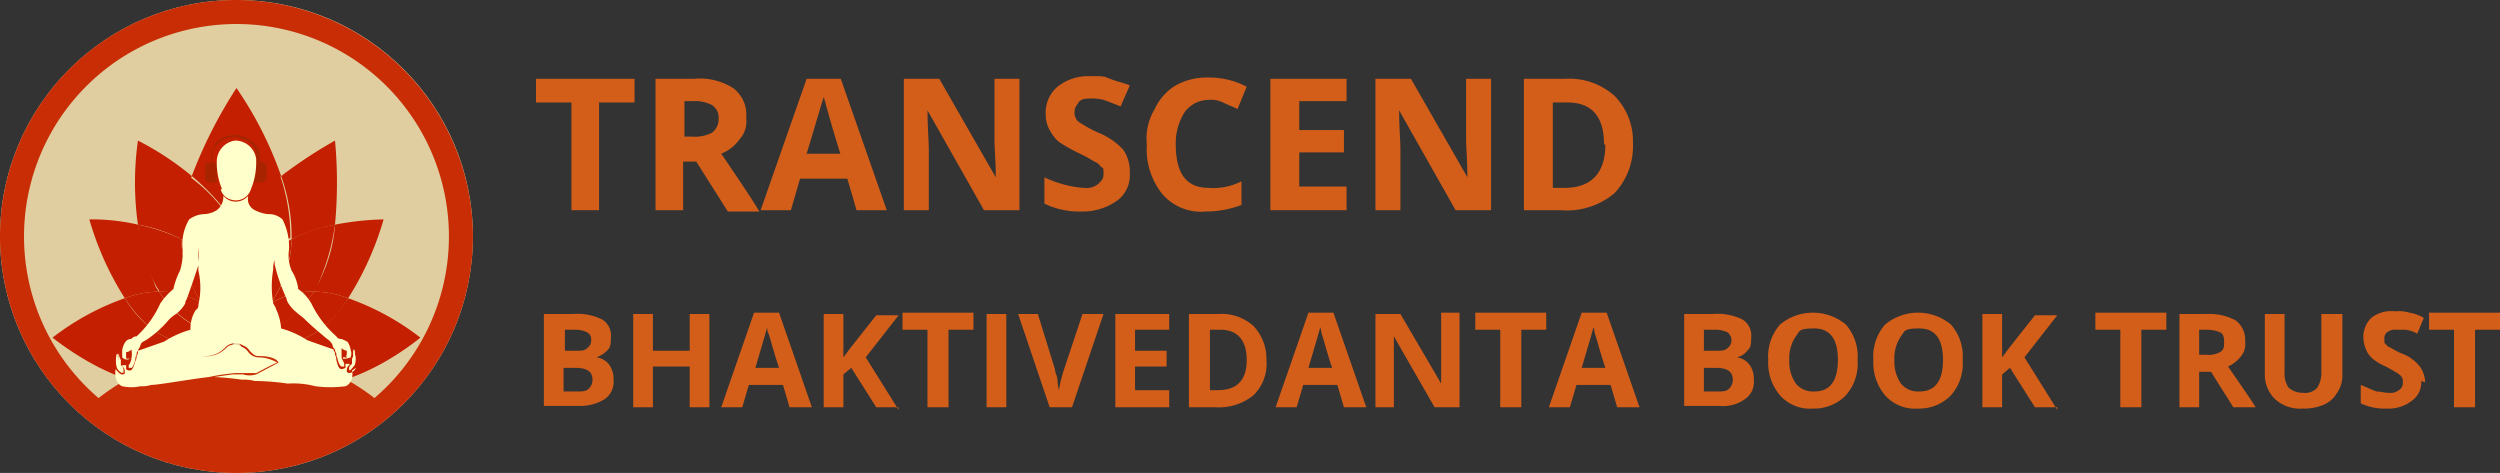 <svg xmlns="http://www.w3.org/2000/svg" xmlns:xlink="http://www.w3.org/1999/xlink" width="190.3" height="36" viewBox="0 0 190.3 36">
  <rect x="0" y="0" width="190.3" height="36" fill="#333333" stroke="none"/>
  <defs>
    <linearGradient id="linear-gradient" x1="0.426" y1="3.324" x2="0.426" y2="3.495" gradientUnits="objectBoundingBox">
      <stop offset="0" stop-color="#c41f00"/>
      <stop offset="1" stop-color="#e08f2a"/>
    </linearGradient>
    <linearGradient id="linear-gradient-2" x1="1.277" y1="4.067" x2="1.277" y2="4.4" xlink:href="#linear-gradient"/>
    <linearGradient id="linear-gradient-3" x1="-1.318" y1="4.067" x2="-1.318" y2="4.4" xlink:href="#linear-gradient"/>
    <linearGradient id="linear-gradient-4" x1="1.868" y1="4.133" x2="1.868" y2="4.65" xlink:href="#linear-gradient"/>
    <linearGradient id="linear-gradient-5" x1="-1.358" y1="4.133" x2="-1.358" y2="4.65" xlink:href="#linear-gradient"/>
    <linearGradient id="linear-gradient-6" x1="0.079" y1="3.014" x2="0.079" y2="3.453" xlink:href="#linear-gradient"/>
    <linearGradient id="linear-gradient-7" x1="1.079" y1="3.015" x2="1.079" y2="3.455" xlink:href="#linear-gradient"/>
    <linearGradient id="linear-gradient-8" x1="0.476" y1="3.68" x2="0.476" y2="3.973" xlink:href="#linear-gradient"/>
    <linearGradient id="linear-gradient-9" x1="-0.524" y1="3.658" x2="-0.524" y2="3.947" xlink:href="#linear-gradient"/>
    <linearGradient id="linear-gradient-10" x1="1.204" y1="3.983" x2="1.204" y2="4.433" xlink:href="#linear-gradient"/>
    <linearGradient id="linear-gradient-11" x1="-0.857" y1="3.983" x2="-0.857" y2="4.433" xlink:href="#linear-gradient"/>
    <linearGradient id="linear-gradient-12" x1="0.024" y1="4.53" x2="0.024" y2="5.504" xlink:href="#linear-gradient"/>
    <linearGradient id="linear-gradient-13" x1="1.024" y1="4.53" x2="1.024" y2="5.504" xlink:href="#linear-gradient"/>
    <linearGradient id="linear-gradient-14" x1="-2.636" y1="3.384" x2="-2.636" y2="3.493" xlink:href="#linear-gradient"/>
    <linearGradient id="linear-gradient-15" x1="0.452" y1="3.2" x2="0.452" y2="3.293" xlink:href="#linear-gradient"/>
    <linearGradient id="linear-gradient-16" x1="-0.548" y1="3.158" x2="-0.548" y2="3.25" xlink:href="#linear-gradient"/>
    <linearGradient id="linear-gradient-17" x1="-0.153" y1="5.306" x2="-0.153" y2="5.722" xlink:href="#linear-gradient"/>
    <linearGradient id="linear-gradient-18" x1="0.847" y1="5.306" x2="0.847" y2="5.722" xlink:href="#linear-gradient"/>
    <linearGradient id="linear-gradient-19" x1="-13.455" y1="4.426" x2="-13.455" y2="4.66" xlink:href="#linear-gradient"/>
    <linearGradient id="linear-gradient-20" x1="-14.455" y1="4.333" x2="-14.455" y2="4.562" xlink:href="#linear-gradient"/>
    <linearGradient id="linear-gradient-21" x1="-2" y1="6.556" x2="-2" y2="7.259" xlink:href="#linear-gradient"/>
    <linearGradient id="linear-gradient-22" x1="-1" y1="6.556" x2="-1" y2="7.259" xlink:href="#linear-gradient"/>
  </defs>
  <g id="Mobile_Logo_Header_" data-name="Mobile Logo Header " style="isolation: isolate">
    <g id="Layer_1">
      <g id="Group_25815">
        <g id="Group_17506">
          <g id="Transcending" style="isolation: isolate">
            <g id="Group_25816" data-name="Group 25816" style="isolation: isolate">
              <path id="Path_72710" data-name="Path 72710" d="M45.6,16H43.5V7.8H40.8V6h7.5V7.8H45.6Z" fill="#d35e1a"/>
              <path id="Path_72711" data-name="Path 72711" d="M52,12.2V16H49.9V6h2.9a4.738,4.738,0,0,1,3,.7,2.531,2.531,0,0,1,1,2.3,2.014,2.014,0,0,1-.5,1.6,3.142,3.142,0,0,1-1.4,1.1c1.5,2.2,2.5,3.7,2.9,4.4H55.4L53,12.3H51.9Zm0-1.8h.7a2.81,2.81,0,0,0,1.5-.3A1.29,1.29,0,0,0,54.7,9a1.1,1.1,0,0,0-.5-1,2.81,2.81,0,0,0-1.5-.3h-.6v2.7Z" fill="#d35e1a"/>
              <path id="Path_72712" data-name="Path 72712" d="M65.2,16l-.7-2.4H60.9L60.2,16H57.9L61.4,6H64l3.5,10ZM64,11.8c-.7-2.2-1-3.4-1.1-3.7a6.372,6.372,0,0,0-.2-.7c-.2.6-.6,2-1.3,4.3H64Z" fill="#d35e1a"/>
              <path id="Path_72713" data-name="Path 72713" d="M77.6,16H74.9L70.6,8.4h0c0,1.3.1,2.3.1,2.9V16H68.8V6h2.7l4.3,7.5h0c0-1.3-.1-2.2-.1-2.8V6h1.9Z" fill="#d35e1a"/>
              <path id="Path_72714" data-name="Path 72714" d="M86,13.2a2.393,2.393,0,0,1-1,2.1,4.551,4.551,0,0,1-2.7.8,6.088,6.088,0,0,1-2.8-.6v-2a8.8,8.8,0,0,0,1.7.6,6.882,6.882,0,0,0,1.3.2,1.431,1.431,0,0,0,1.1-.3c.3-.3.4-.4.4-.8s0-.4-.2-.5a1,1,0,0,0-.5-.4,11.053,11.053,0,0,0-1.3-.7,13.7,13.7,0,0,1-1.4-.8,3.114,3.114,0,0,1-.7-.9,2.375,2.375,0,0,1-.3-1.2,2.583,2.583,0,0,1,.9-2.1A3.742,3.742,0,0,1,83,5.8c1.1,0,1,0,1.5.2s1,.3,1.5.5l-.7,1.6c-.5-.2-1-.4-1.3-.5a3.4,3.4,0,0,0-1-.1c-.3,0-.7,0-.9.3s-.3.4-.3.7a.749.749,0,0,0,.1.5c0,.1.2.3.4.4a11.053,11.053,0,0,0,1.3.7,5.146,5.146,0,0,1,1.9,1.3,2.86,2.86,0,0,1,.5,1.7Z" fill="#d35e1a"/>
              <path id="Path_72715" data-name="Path 72715" d="M92.1,7.6a2.323,2.323,0,0,0-1.9.9,4.37,4.37,0,0,0-.7,2.5c0,2.2.8,3.3,2.5,3.3a4.677,4.677,0,0,0,2.5-.5v1.8a7.635,7.635,0,0,1-2.7.5,3.9,3.9,0,0,1-3.3-1.3A5.414,5.414,0,0,1,87.3,11a4.273,4.273,0,0,1,.6-2.7,4.034,4.034,0,0,1,1.6-1.8A4.871,4.871,0,0,1,92,5.9a6.19,6.19,0,0,1,2.9.7l-.7,1.7c-.4-.2-.7-.3-1.1-.5A2.153,2.153,0,0,0,92,7.6Z" fill="#d35e1a"/>
              <path id="Path_72716" data-name="Path 72716" d="M102.5,16H96.7V6h5.8V7.7H98.9V9.9h3.4v1.7H98.9v2.6h3.6V16Z" fill="#d35e1a"/>
              <path id="Path_72717" data-name="Path 72717" d="M113.5,16h-2.7l-4.3-7.6h0c0,1.3.1,2.3.1,2.9V16h-1.9V6h2.7l4.3,7.5h0c0-1.3-.1-2.2-.1-2.8V6h1.9Z" fill="#d35e1a"/>
              <path id="Path_72718" data-name="Path 72718" d="M124.3,10.9a5.216,5.216,0,0,1-1.4,3.8,5.617,5.617,0,0,1-4.1,1.3H116V6h3.1a5.167,5.167,0,0,1,3.8,1.3A4.9,4.9,0,0,1,124.3,10.9Zm-2.2.1c0-2.1-.9-3.2-2.8-3.2h-1.1v6.5h.9c2,0,3.1-1.1,3.1-3.3Z" fill="#d35e1a"/>
            </g>
            <g id="Group_25817" data-name="Group 25817" style="isolation: isolate">
              <path id="Path_72719" data-name="Path 72719" d="M41.4,23.9h2.2a4.315,4.315,0,0,1,2.2.4,1.417,1.417,0,0,1,.7,1.4c0,.7-.1.8-.3,1a2.177,2.177,0,0,1-.8.5h0a1.44,1.44,0,0,1,1,.6,1.8,1.8,0,0,1,.3,1.1,1.579,1.579,0,0,1-.7,1.5,3.557,3.557,0,0,1-1.9.5H41.4v-7Zm1.5,2.8h.9c.4,0,.7,0,.9-.2a.713.713,0,0,0,.3-.6.6.6,0,0,0-.3-.6,2,2,0,0,0-.9-.2H43v1.6Zm0,1.2v1.9h1c.4,0,.7,0,.9-.2a.908.908,0,0,0,.3-.7c0-.6-.4-.9-1.3-.9h-.9Z" fill="#d35e1a"/>
              <path id="Path_72720" data-name="Path 72720" d="M54,31H52.5V27.9H49.7V31H48.2V23.9h1.5v2.8h2.8V23.9H54Z" fill="#d35e1a"/>
              <path id="Path_72721" data-name="Path 72721" d="M60.1,31l-.5-1.7H57L56.5,31H54.9l2.5-7.2h1.9L61.8,31H60.1Zm-.8-3c-.5-1.5-.7-2.4-.8-2.6a1.087,1.087,0,0,1-.1-.5c-.1.4-.4,1.4-.9,3.1h1.8Z" fill="#d35e1a"/>
              <path id="Path_72722" data-name="Path 72722" d="M68.4,31H66.7l-1.9-3-.6.5V31H62.7V23.9h1.5v3.3l.6-.8L66.7,24h1.7l-2.5,3.2,2.5,4Z" fill="#d35e1a"/>
              <path id="Path_72723" data-name="Path 72723" d="M72.1,31H70.6V25.1H68.7V23.8h5.4v1.3H72.2V31Z" fill="#d35e1a"/>
              <path id="Path_72724" data-name="Path 72724" d="M75.1,31V23.9h1.5V31Z" fill="#d35e1a"/>
              <path id="Path_72725" data-name="Path 72725" d="M82.5,23.9H84L81.6,31H79.9l-2.4-7.1H79l1.3,4.2c0,.3.2.5.2.9a5.639,5.639,0,0,0,.1.7,11.742,11.742,0,0,1,.4-1.6l1.4-4.2Z" fill="#d35e1a"/>
              <path id="Path_72726" data-name="Path 72726" d="M89,31H84.9V23.9H89v1.2H86.4v1.6h2.4v1.2H86.4v1.8H89v1.2Z" fill="#d35e1a"/>
              <path id="Path_72727" data-name="Path 72727" d="M96.4,27.4a3.337,3.337,0,0,1-1,2.7,4.2,4.2,0,0,1-2.9.9h-2V23.9h2.2a3.667,3.667,0,0,1,2.7.9,3.622,3.622,0,0,1,1,2.6Zm-1.5,0c0-1.5-.7-2.3-2-2.3h-.8v4.6h.6c1.5,0,2.2-.8,2.2-2.3Z" fill="#d35e1a"/>
              <path id="Path_72728" data-name="Path 72728" d="M102.3,31l-.5-1.7H99.2L98.7,31H97.1l2.5-7.2h1.9L104,31h-1.7Zm-.9-3c-.5-1.5-.7-2.4-.8-2.6a4.331,4.331,0,0,0-.1-.5c-.1.4-.4,1.4-.9,3.1h1.9Z" fill="#d35e1a"/>
              <path id="Path_72729" data-name="Path 72729" d="M111.1,31h-1.9l-3.1-5.4h0V31h-1.4V23.9h1.9l3.1,5.3h0V23.8h1.4v7.1Z" fill="#d35e1a"/>
              <path id="Path_72730" data-name="Path 72730" d="M115.7,31h-1.5V25.1h-1.9V23.8h5.4v1.3h-1.9V31Z" fill="#d35e1a"/>
              <path id="Path_72731" data-name="Path 72731" d="M123.1,31l-.5-1.7H120l-.5,1.7h-1.6l2.5-7.2h1.9l2.5,7.2h-1.7Zm-.9-3c-.5-1.5-.7-2.4-.8-2.6a4.331,4.331,0,0,0-.1-.5c-.1.4-.4,1.4-.9,3.1h1.9Z" fill="#d35e1a"/>
              <path id="Path_72732" data-name="Path 72732" d="M128.2,23.9h2.2a4.315,4.315,0,0,1,2.2.4,1.417,1.417,0,0,1,.7,1.4c0,.7-.1.8-.3,1a1.374,1.374,0,0,1-.8.5h0a1.44,1.44,0,0,1,1,.6,1.8,1.8,0,0,1,.3,1.1,1.579,1.579,0,0,1-.7,1.5,2.851,2.851,0,0,1-1.9.5h-2.7v-7Zm1.5,2.8h.9c.4,0,.7,0,.9-.2a.75.75,0,0,0,0-1.2,2.151,2.151,0,0,0-1-.2h-.8v1.6Zm0,1.2v1.9h1c.4,0,.7,0,.9-.2a.908.908,0,0,0,.3-.7c0-.6-.4-.9-1.3-.9h-.9Z" fill="#d35e1a"/>
              <path id="Path_72733" data-name="Path 72733" d="M141.4,27.4a3.667,3.667,0,0,1-.9,2.7,3.379,3.379,0,0,1-2.5,1,3.04,3.04,0,0,1-2.5-1,3.829,3.829,0,0,1-.9-2.7,3.667,3.667,0,0,1,.9-2.7,3.922,3.922,0,0,1,5,0A3.667,3.667,0,0,1,141.4,27.4Zm-5.2,0a2.969,2.969,0,0,0,.5,1.8,1.678,1.678,0,0,0,1.4.6q1.8,0,1.8-2.4T138.1,25c-1.2,0-1.1.2-1.4.6A2.969,2.969,0,0,0,136.2,27.4Z" fill="#d35e1a"/>
              <path id="Path_72734" data-name="Path 72734" d="M149.4,27.4a3.667,3.667,0,0,1-.9,2.7,3.379,3.379,0,0,1-2.5,1,3.04,3.04,0,0,1-2.5-1,3.829,3.829,0,0,1-.9-2.7,3.667,3.667,0,0,1,.9-2.7,3.922,3.922,0,0,1,5,0A3.667,3.667,0,0,1,149.4,27.4Zm-5.2,0a2.969,2.969,0,0,0,.5,1.8,1.678,1.678,0,0,0,1.4.6q1.8,0,1.8-2.4T146.1,25c-1.2,0-1.1.2-1.4.6A2.969,2.969,0,0,0,144.2,27.4Z" fill="#d35e1a"/>
              <path id="Path_72735" data-name="Path 72735" d="M156.6,31h-1.7L153,28l-.6.5V31h-1.5V23.9h1.5v3.3l.6-.8,1.9-2.4h1.7l-2.5,3.2,2.5,4Z" fill="#d35e1a"/>
              <path id="Path_72736" data-name="Path 72736" d="M162.9,31h-1.5V25.1h-1.9V23.8h5.4v1.3H163V31Z" fill="#d35e1a"/>
              <path id="Path_72737" data-name="Path 72737" d="M167.4,28.3V31h-1.5V23.9H168a4.2,4.2,0,0,1,2.2.5,1.865,1.865,0,0,1,.7,1.6,1.445,1.445,0,0,1-.3,1.1,2.723,2.723,0,0,1-1,.8c1.1,1.6,1.8,2.6,2.1,3.1H170l-1.7-2.7h-.9Zm0-1.3h.5a1.815,1.815,0,0,0,1.1-.2c.3-.2.3-.4.3-.8s-.1-.6-.3-.7a2.676,2.676,0,0,0-1.1-.2h-.5V27Z" fill="#d35e1a"/>
              <path id="Path_72738" data-name="Path 72738" d="M178.3,23.9v4.6a2.3,2.3,0,0,1-.4,1.4,2.189,2.189,0,0,1-1,.9,3.808,3.808,0,0,1-1.6.3,2.817,2.817,0,0,1-2.1-.7,2.56,2.56,0,0,1-.8-1.9V23.9h1.5v4.4a1.922,1.922,0,0,0,.3,1.2,1.6,1.6,0,0,0,1.1.4,1.246,1.246,0,0,0,1.1-.4,2.133,2.133,0,0,0,.3-1.2V23.9h1.5Z" fill="#d35e1a"/>
              <path id="Path_72739" data-name="Path 72739" d="M184.3,29a1.683,1.683,0,0,1-.7,1.5,2.883,2.883,0,0,1-1.9.6,4.211,4.211,0,0,1-2-.4V29.3c.5.2.9.4,1.2.5.3,0,.6.1.9.1a1.077,1.077,0,0,0,.8-.2.6.6,0,0,0,.3-.6c0-.3,0-.3-.1-.4,0-.1-.2-.2-.3-.3-.2-.1-.5-.3-.9-.5a4.372,4.372,0,0,1-1-.6,1.794,1.794,0,0,1-.5-.7,2.388,2.388,0,0,1-.2-.9,2.035,2.035,0,0,1,.6-1.5,2.427,2.427,0,0,1,1.8-.5,2.815,2.815,0,0,1,1.1.1,2.967,2.967,0,0,1,1.1.4l-.5,1.2a2.3,2.3,0,0,0-.9-.3h-.7a.952.952,0,0,0-.7.2.551.551,0,0,0-.2.5v.3l.3.3c.1,0,.5.3,1,.5a3.161,3.161,0,0,1,1.4,1,2.144,2.144,0,0,1,.4,1.2Z" fill="#d35e1a"/>
              <path id="Path_72740" data-name="Path 72740" d="M188.3,31h-1.5V25.1h-1.9V23.8h5.4v1.3h-1.9V31Z" fill="#d35e1a"/>
            </g>
          </g>
        </g>
        <g id="Group_1992">
          <circle id="Ellipse_56" cx="18" cy="18" r="18" fill="#e0cea0"/>
          <g id="Group_1986">
            <path id="Path_2877" d="M18,25.8" fill="#f47321" style="mix-blend-mode: screen;isolation: isolate"/>
            <path id="Path_2878" d="M18,25.8Z" fill="#f47321" style="mix-blend-mode: screen;isolation: isolate"/>
            <path id="Path_2879" d="M18,25.8Z" fill="#f47321" style="mix-blend-mode: screen;isolation: isolate"/>
            <path id="Path_2880" d="M18,25.8Z" fill="#f47321" style="mix-blend-mode: screen;isolation: isolate"/>
            <path id="Path_2881" d="M18,25.8Z" fill="#f47321" style="mix-blend-mode: screen;isolation: isolate"/>
            <path id="Path_2882" d="M18,25.8Z" fill="#f47321" style="mix-blend-mode: screen;isolation: isolate"/>
            <path id="Path_2883" d="M18,25.8Z" fill="#f47321" style="mix-blend-mode: screen;isolation: isolate"/>
            <path id="Path_2884" d="M18,25.8Z" fill="#f47321" style="mix-blend-mode: screen;isolation: isolate"/>
            <path id="Path_2885" d="M18,25.8Z" fill="#f47321" style="mix-blend-mode: screen;isolation: isolate"/>
            <path id="Path_2886" d="M18,25.8Z" fill="#f47321" style="mix-blend-mode: screen;isolation: isolate"/>
            <path id="Path_2887" d="M18,25.8Z" fill="#f47321" style="mix-blend-mode: screen;isolation: isolate"/>
            <path id="Path_2888" d="M18,25.8Z" fill="#f47321" style="mix-blend-mode: screen;isolation: isolate"/>
            <path id="Path_2889" d="M18,25.8Z" fill="#f47321" style="mix-blend-mode: screen;isolation: isolate"/>
            <path id="Path_2890" d="M18,25.8" fill="#f47321" style="mix-blend-mode: screen;isolation: isolate"/>
            <path id="Path_2891" d="M18,25.8" fill="#f47321" style="mix-blend-mode: screen;isolation: isolate"/>
            <path id="Path_2892" d="M18,25.8Z" fill="#f47321" style="mix-blend-mode: screen;isolation: isolate"/>
            <path id="Path_2893" d="M18,25.8Z" fill="#f47321" style="mix-blend-mode: screen;isolation: isolate"/>
            <path id="Path_2894" d="M18,24.6v0Z" fill="#f47321" style="mix-blend-mode: screen;isolation: isolate"/>
            <path id="Path_2895" d="M18,25.8" fill="#f47321" style="mix-blend-mode: screen;isolation: isolate"/>
            <path id="Path_2896" d="M18,25.8" fill="#f47321" style="mix-blend-mode: screen;isolation: isolate"/>
            <path id="Path_2897" d="M18,25.8" fill="#f47321" style="mix-blend-mode: screen;isolation: isolate"/>
            <path id="Path_2898" d="M18,25.8" fill="#f47321" style="mix-blend-mode: screen;isolation: isolate"/>
            <path id="Path_2899" d="M18,25.8" fill="#f47321" style="mix-blend-mode: screen;isolation: isolate"/>
            <g id="Group_1982">
              <path id="Path_2900" d="M18,17.2a12.407,12.407,0,0,1,3.4-3.8A28.176,28.176,0,0,0,18,6.7a35.181,35.181,0,0,0-3.4,6.7A17.491,17.491,0,0,1,18,17.2Z" fill="url(#linear-gradient)"/>
              <path id="Path_2901" d="M13.8,17.9a14.234,14.234,0,0,1,.8-4.5,22.348,22.348,0,0,0-4.1-2.7,22.868,22.868,0,0,0,0,6.4,11.655,11.655,0,0,1,3.3,1.1v-.3Z" fill="url(#linear-gradient-2)"/>
              <path id="Path_2902" d="M22.2,18.2a14.219,14.219,0,0,1,3.3-1.1,34.208,34.208,0,0,0,0-6.4,36.222,36.222,0,0,0-4.1,2.7,13.755,13.755,0,0,1,.8,4.5v.3Z" fill="url(#linear-gradient-3)"/>
              <path id="Path_2903" d="M11.7,21.4a16.2,16.2,0,0,1-1.2-4.3,15.534,15.534,0,0,0-3.7-.4,23.05,23.05,0,0,0,2.7,6,7.512,7.512,0,0,1,2.6-.5,2.01,2.01,0,0,1-.4-.8Z" fill="url(#linear-gradient-4)"/>
              <path id="Path_2904" d="M23.9,22.2a7.512,7.512,0,0,1,2.6.5,23.05,23.05,0,0,0,2.7-6,22.061,22.061,0,0,0-3.7.4,11.1,11.1,0,0,1-1.2,4.3C24.2,21.7,24,21.9,23.9,22.2Z" fill="url(#linear-gradient-5)"/>
              <path id="Path_2905" d="M26.5,22.7a10.038,10.038,0,0,1-1.9,2.2,6.569,6.569,0,0,1-6.6.9s1.9,3.6,5.8,3.5c3.9,0,8.2-3.6,8.2-3.6A19.642,19.642,0,0,0,26.5,22.7Z" fill="url(#linear-gradient-6)"/>
              <path id="Path_2906" d="M18,25.8h0a6.569,6.569,0,0,1-6.6-.9,7.939,7.939,0,0,1-1.9-2.2,19.641,19.641,0,0,0-5.5,3s4.4,3.6,8.2,3.6A7.044,7.044,0,0,0,18,25.8Z" fill="url(#linear-gradient-7)"/>
            </g>
            <path id="Path_2907" d="M18,25.8Z" fill="#f47321" style="mix-blend-mode: screen;isolation: isolate"/>
            <path id="Path_2908" d="M18,25.8Z" fill="#f47321" style="mix-blend-mode: screen;isolation: isolate"/>
            <path id="Path_2909" d="M18,25.8Z" fill="#f47321" style="mix-blend-mode: screen;isolation: isolate"/>
            <path id="Path_2910" d="M18,25.8Z" fill="#f47321" style="mix-blend-mode: screen;isolation: isolate"/>
            <path id="Path_2911" d="M18,25.8Z" fill="#f47321" style="mix-blend-mode: screen;isolation: isolate"/>
            <g id="Group_1983">
              <path id="Path_2912" d="M13.8,18.2a13.029,13.029,0,0,1,1.5,1A6.9,6.9,0,0,1,16.9,21a7.308,7.308,0,0,1,.8-3.3c0-.2.2-.3.2-.4a12.407,12.407,0,0,0-3.4-3.8,13.755,13.755,0,0,0-.8,4.5v.3Z" fill="url(#linear-gradient-8)"/>
              <path id="Path_2913" d="M18,17.2c0,.1.2.3.2.4a7.639,7.639,0,0,1,.8,3.3,5.48,5.48,0,0,1,1.6-1.8,13.029,13.029,0,0,1,1.5-1v-.3a14.234,14.234,0,0,0-.8-4.5,17.491,17.491,0,0,0-3.4,3.8Z" fill="url(#linear-gradient-9)"/>
              <path id="Path_2914" d="M12.1,22.2h.1a6.2,6.2,0,0,1,3.2.9,9.222,9.222,0,0,1-1.6-4.9,14.219,14.219,0,0,0-3.3-1.1,11.1,11.1,0,0,0,1.2,4.3,4.348,4.348,0,0,0,.4.7Z" fill="url(#linear-gradient-10)"/>
              <path id="Path_2915" d="M20.6,23.1a5.949,5.949,0,0,1,3.2-.9h.1a2.01,2.01,0,0,0,.4-.8,16.2,16.2,0,0,0,1.2-4.3,11.655,11.655,0,0,0-3.3,1.1,8.933,8.933,0,0,1-1.6,4.9Z" fill="url(#linear-gradient-11)"/>
              <path id="Path_2916" d="M24.6,24.9a7.939,7.939,0,0,0,1.9-2.2,7.512,7.512,0,0,0-2.6-.5A7.944,7.944,0,0,1,18,25.8h0A6.569,6.569,0,0,0,24.6,24.9Z" fill="url(#linear-gradient-12)"/>
              <path id="Path_2917" d="M11.4,24.9a6.569,6.569,0,0,0,6.6.9,7.666,7.666,0,0,1-5.9-3.6,7.512,7.512,0,0,0-2.6.5A10.038,10.038,0,0,0,11.4,24.9Z" fill="url(#linear-gradient-13)"/>
            </g>
            <path id="Path_2918" d="M18,25.8Z" fill="#f47321" style="mix-blend-mode: screen;isolation: isolate"/>
            <path id="Path_2919" d="M18,25.8Z" fill="#f47321" style="mix-blend-mode: screen;isolation: isolate"/>
            <path id="Path_2920" d="M18,25.8Z" fill="#f47321" style="mix-blend-mode: screen;isolation: isolate"/>
            <path id="Path_2921" d="M18,25.8Z" fill="#f47321" style="mix-blend-mode: screen;isolation: isolate"/>
            <path id="Path_2922" d="M18,25.8Z" fill="#f47321" style="mix-blend-mode: screen;isolation: isolate"/>
            <g id="Group_1984">
              <path id="Path_2923" d="M19.1,21a7.308,7.308,0,0,0-.8-3.3c0-.2-.2-.3-.2-.4,0,.1-.2.3-.2.4a7.639,7.639,0,0,0-.8,3.3,8.9,8.9,0,0,1,1.1,3.6A6.626,6.626,0,0,1,19.3,21Z" fill="url(#linear-gradient-14)"/>
              <path id="Path_2924" d="M18,25.7A9.836,9.836,0,0,1,16.9,21a5.48,5.48,0,0,0-1.6-1.8,13.029,13.029,0,0,0-1.5-1,8.933,8.933,0,0,0,1.6,4.9A9.2,9.2,0,0,1,18,25.7Z" fill="url(#linear-gradient-15)"/>
              <path id="Path_2925" d="M18,25.8h0a7.464,7.464,0,0,1,2.6-2.7,9.222,9.222,0,0,0,1.6-4.9,13.029,13.029,0,0,0-1.5,1A6.9,6.9,0,0,0,19.1,21,9.959,9.959,0,0,1,18,25.8Z" fill="url(#linear-gradient-16)"/>
              <path id="Path_2926" d="M20.6,23.1A9.579,9.579,0,0,1,18,25.8h0a7.666,7.666,0,0,0,5.9-3.6h-.1a6.2,6.2,0,0,0-3.2.9Z" fill="url(#linear-gradient-17)"/>
              <path id="Path_2927" d="M15.4,23.1a5.949,5.949,0,0,0-3.2-.9h-.1A7.944,7.944,0,0,0,18,25.8h0A9.579,9.579,0,0,1,15.4,23.1Z" fill="url(#linear-gradient-18)"/>
            </g>
            <g id="Group_1985">
              <path id="Path_2928" d="M18,25.7h0V24.6A6.626,6.626,0,0,0,16.9,21,9.574,9.574,0,0,0,18,25.7Z" fill="url(#linear-gradient-19)"/>
              <path id="Path_2929" d="M18,25.8h0A9.959,9.959,0,0,0,19.1,21,8.9,8.9,0,0,0,18,24.6v1.2Z" fill="url(#linear-gradient-20)"/>
              <path id="Path_2930" d="M20.6,23.1A7.464,7.464,0,0,0,18,25.8h0A9.579,9.579,0,0,0,20.6,23.1Z" fill="url(#linear-gradient-21)"/>
              <path id="Path_2931" d="M18,25.8h0a7.464,7.464,0,0,0-2.6-2.7A9.579,9.579,0,0,0,18,25.8Z" fill="url(#linear-gradient-22)"/>
            </g>
            <path id="Path_2932" d="M18,25.8Z" fill="#f47321" style="mix-blend-mode: screen;isolation: isolate"/>
            <path id="Path_2933" d="M18,25.8Z" fill="#f47321" style="mix-blend-mode: screen;isolation: isolate"/>
            <path id="Path_2934" d="M18,25.8Z" fill="#f47321" style="mix-blend-mode: screen;isolation: isolate"/>
            <path id="Path_2935" d="M18,25.8Z" fill="#f47321" style="mix-blend-mode: screen;isolation: isolate"/>
            <path id="Path_2936" d="M18,25.8Z" fill="#f47321" style="mix-blend-mode: screen;isolation: isolate"/>
          </g>
          <path id="Path_2937" d="M18,0A18,18,0,1,0,36,18,18.053,18.053,0,0,0,18,0ZM28.5,30.3a17.113,17.113,0,0,0-21,0,16.172,16.172,0,1,1,22.8-1.8A15.274,15.274,0,0,1,28.5,30.3Z" fill="#c82d05"/>
          <g id="Group_1991">
            <path id="Path_2938" d="M15.6,12.7v-.1c0-.2.3-.3.5-.2h0v-.7a1.482,1.482,0,0,1,.8-1.2,2.081,2.081,0,0,1,2.7.7,1.421,1.421,0,0,1,.2.6v.5h0c.2,0,.5.1.5.4h0v.9h0c0,.2-.3.3-.5.3h-.5V12.4h.2v-.6a1.268,1.268,0,0,0-1-1.2,1.721,1.721,0,0,0-2.3.9h0v.9h.3c.1,0,0,0,0,.1v1.3a.1.1,0,0,1-.1.1H16c-.2,0-.4-.1-.4-.3h0v-.9Z" fill="#a82400" fill-rule="evenodd"/>
            <g id="Group_1990">
              <g id="Group_1987">
                <path id="Path_2939" d="M16.9,14.4a5.222,5.222,0,0,1-.4-2.1,1.617,1.617,0,0,1,1.4-1.6,1.617,1.617,0,0,1,1.6,1.4v.2a5.222,5.222,0,0,1-.4,2.1h0a1.2,1.2,0,0,1-1.5.8,1.085,1.085,0,0,1-.8-.8h0Z" fill="#ffc"/>
                <path id="Path_2940" d="M27.1,28a.7.7,0,0,1-.5.4h0a.31.31,0,0,1-.2-.1c0-.2,0-.4.2-.5h0v-.1h-.3V28a1.007,1.007,0,0,1-.3.1c-.2,0-.3-.3-.4-.7a.756.756,0,0,0-.1-.4.367.367,0,0,0-.1-.3v-.1h0c-.6-.2-2-.7-2-.7h0a7.218,7.218,0,0,0-2-.9h0a4.191,4.191,0,0,0-.4-1.5c0-.1-.1-.2-.2-.4a7.561,7.561,0,0,1,0-2.6,1.7,1.7,0,0,1,.1-.7v-1h0a3.352,3.352,0,0,0,0,1v.3h0a13.382,13.382,0,0,0,.9,2.6,1.007,1.007,0,0,0,.1.3,2.7,2.7,0,0,0,.7.8c.2.2.4.3.6.5.5.5,1.1,1,1.7,1.5.2.1.3.3.4.4v-.1a.4.4,0,0,0-.2-.4h0a.758.758,0,0,1,.2.4.551.551,0,0,0,.2.5.494.494,0,0,0,.1.3.756.756,0,0,0,.1.4c0,.2.2.6.3.6h.2v-.2c0-.1-.2-.4-.2-.5v-.7h0a.758.758,0,0,0,.4.2h0V27h0a.139.139,0,0,0,0,.2h0c0,.1-.1,0-.1,0h-.2v.1a1.268,1.268,0,0,0,.6-.1c0-.1.1-.3,0-.5h0a1.421,1.421,0,0,0-.2-.6c0-.1-.3-.2-.5-.3a.4.4,0,0,1-.4-.2,7.9,7.9,0,0,1-1.9-2.5,3.46,3.46,0,0,0-1-1.1h0a3.36,3.36,0,0,0-.5-1.4A2.966,2.966,0,0,1,22,19a4.558,4.558,0,0,0-.5-2.3,1.5,1.5,0,0,0-1.1-.4,2.935,2.935,0,0,1-1-.3.948.948,0,0,1-.5-1.1h0a1.248,1.248,0,0,1-1.7.2l-.2-.2h0a1.274,1.274,0,0,1-.5,1.1,1.929,1.929,0,0,1-1,.3,2.1,2.1,0,0,0-1.1.4,3.718,3.718,0,0,0-.5,2.3,4.4,4.4,0,0,1-.2,1.6,5.783,5.783,0,0,0-.5,1.4h0a5.241,5.241,0,0,0-1,1.1,7.631,7.631,0,0,1-1.8,2.5.52.52,0,0,0-.4.2.55.55,0,0,0-.5.3,1.421,1.421,0,0,0-.2.6h0v.5a.471.471,0,0,0,.6.1H9.6v-.2h0v-.3h0a.52.52,0,0,0,.4-.2h0a1.634,1.634,0,0,1,0,.7,1.056,1.056,0,0,1-.2.5V28H10c.1,0,.2-.3.3-.6a.756.756,0,0,1,.1-.4.367.367,0,0,1,.1-.3c0-.1.2-.3.2-.5a.52.52,0,0,1,.2-.4h0c-.1,0-.2.2-.2.4v.1c0-.2.2-.3.4-.4a7.965,7.965,0,0,0,1.7-1.5,2.651,2.651,0,0,1,.6-.5,2.7,2.7,0,0,0,.7-.8.494.494,0,0,1,.1-.3c.3-.8.6-1.7.9-2.6h0V18.9h0a3.352,3.352,0,0,1,0,1v.7a5.708,5.708,0,0,1,0,2.6.4.4,0,0,1-.2.4,2.6,2.6,0,0,0-.4,1.5h0a7.218,7.218,0,0,0-2,.9h0s-1.4.5-2,.7h0v.1a.494.494,0,0,1-.1.3.756.756,0,0,1-.1.4c-.1.3-.2.7-.4.7a.367.367,0,0,1-.3-.1v-.3H9.3v.1h0c.2.1.2.3.2.5,0,0,0,.1-.2.1h0c-.2,0-.4-.3-.5-.4h0s-.2,1,.5,1.3a3.3,3.3,0,0,0,1.4,0,2.2,2.2,0,0,0,.8-.1c.6,0,2.7-.4,4.4-.6a15.653,15.653,0,0,1,2-.3h1.6c.4-.2,1.3-.7,1.6-.8h0a2.915,2.915,0,0,0-1.5-.4,1.012,1.012,0,0,1-.7-.4,1,1,0,0,0-.5-.4.91.91,0,0,0-1.2.1,2.107,2.107,0,0,1-1.8.6,7.927,7.927,0,0,0-4,.5h0a7.927,7.927,0,0,1,4-.5,2.114,2.114,0,0,0,1.7-.6,1.075,1.075,0,0,1,1.4-.2,1,1,0,0,1,.5.4c.2.2.4.4.6.4,1.2,0,1.5.3,1.6.5h0a4.477,4.477,0,0,1,2-.4h0a4.477,4.477,0,0,0-2,.4h0s-1.3.7-1.7.9a1.7,1.7,0,0,1-1,0h-.7c-.2,0-.8.1-1.5.2h0a20.624,20.624,0,0,1,2.1.2,3.4,3.4,0,0,1,1,.1,18.1,18.1,0,0,1,2.5.2,6.5,6.5,0,0,1,2.1.2,8.854,8.854,0,0,0,2.3,0c.7-.3.5-1.2.5-1.2h0Z" fill="#ffc"/>
              </g>
              <g id="Group_1988">
                <path id="Path_2941" d="M9.4,28.2h0a.433.433,0,0,0-.2-.4h0v-.4h0c-.1-.2-.2-.4-.1-.5h0L9,27H9v1a.781.781,0,0,0,.4.4Z" fill="#ffc"/>
                <path id="Path_2942" d="M8.9,27.9a1.7,1.7,0,0,1,0-1h0v.8h0Z" fill="#ffc"/>
                <path id="Path_2943" d="M9.3,28.3h0a.433.433,0,0,0-.2-.4h0v-.4h0a.661.661,0,0,1-.1-.6H9l-.1.1h0v1a.781.781,0,0,0,.4.4" fill="#ffc"/>
                <path id="Path_2944" d="M8.9,28a1.7,1.7,0,0,1,0-1h0v.8h0" fill="#ffc"/>
              </g>
              <g id="Group_1989">
                <path id="Path_2945" d="M26.8,27.3h0v.4h0s-.3.2-.2.4h0c.1,0,.3-.3.4-.4a2.719,2.719,0,0,0,0-.9h0c0-.1,0-.2-.1-.2h0v.5Z" fill="#ffc"/>
                <path id="Path_2946" d="M27.1,27h0v1h0V27Z" fill="#ffc"/>
                <path id="Path_2947" d="M26.8,27.4v.4h0s-.3.2-.2.4h0c.1,0,.3-.3.4-.4a1.387,1.387,0,0,0,0-.9h0c0-.1,0-.2-.1-.2h0v.5h0" fill="#ffc"/>
                <path id="Path_2948" d="M27.2,27h0v1h0v-.8h0" fill="#ffc"/>
              </g>
            </g>
          </g>
        </g>
      </g>
    </g>
  </g>
</svg>
